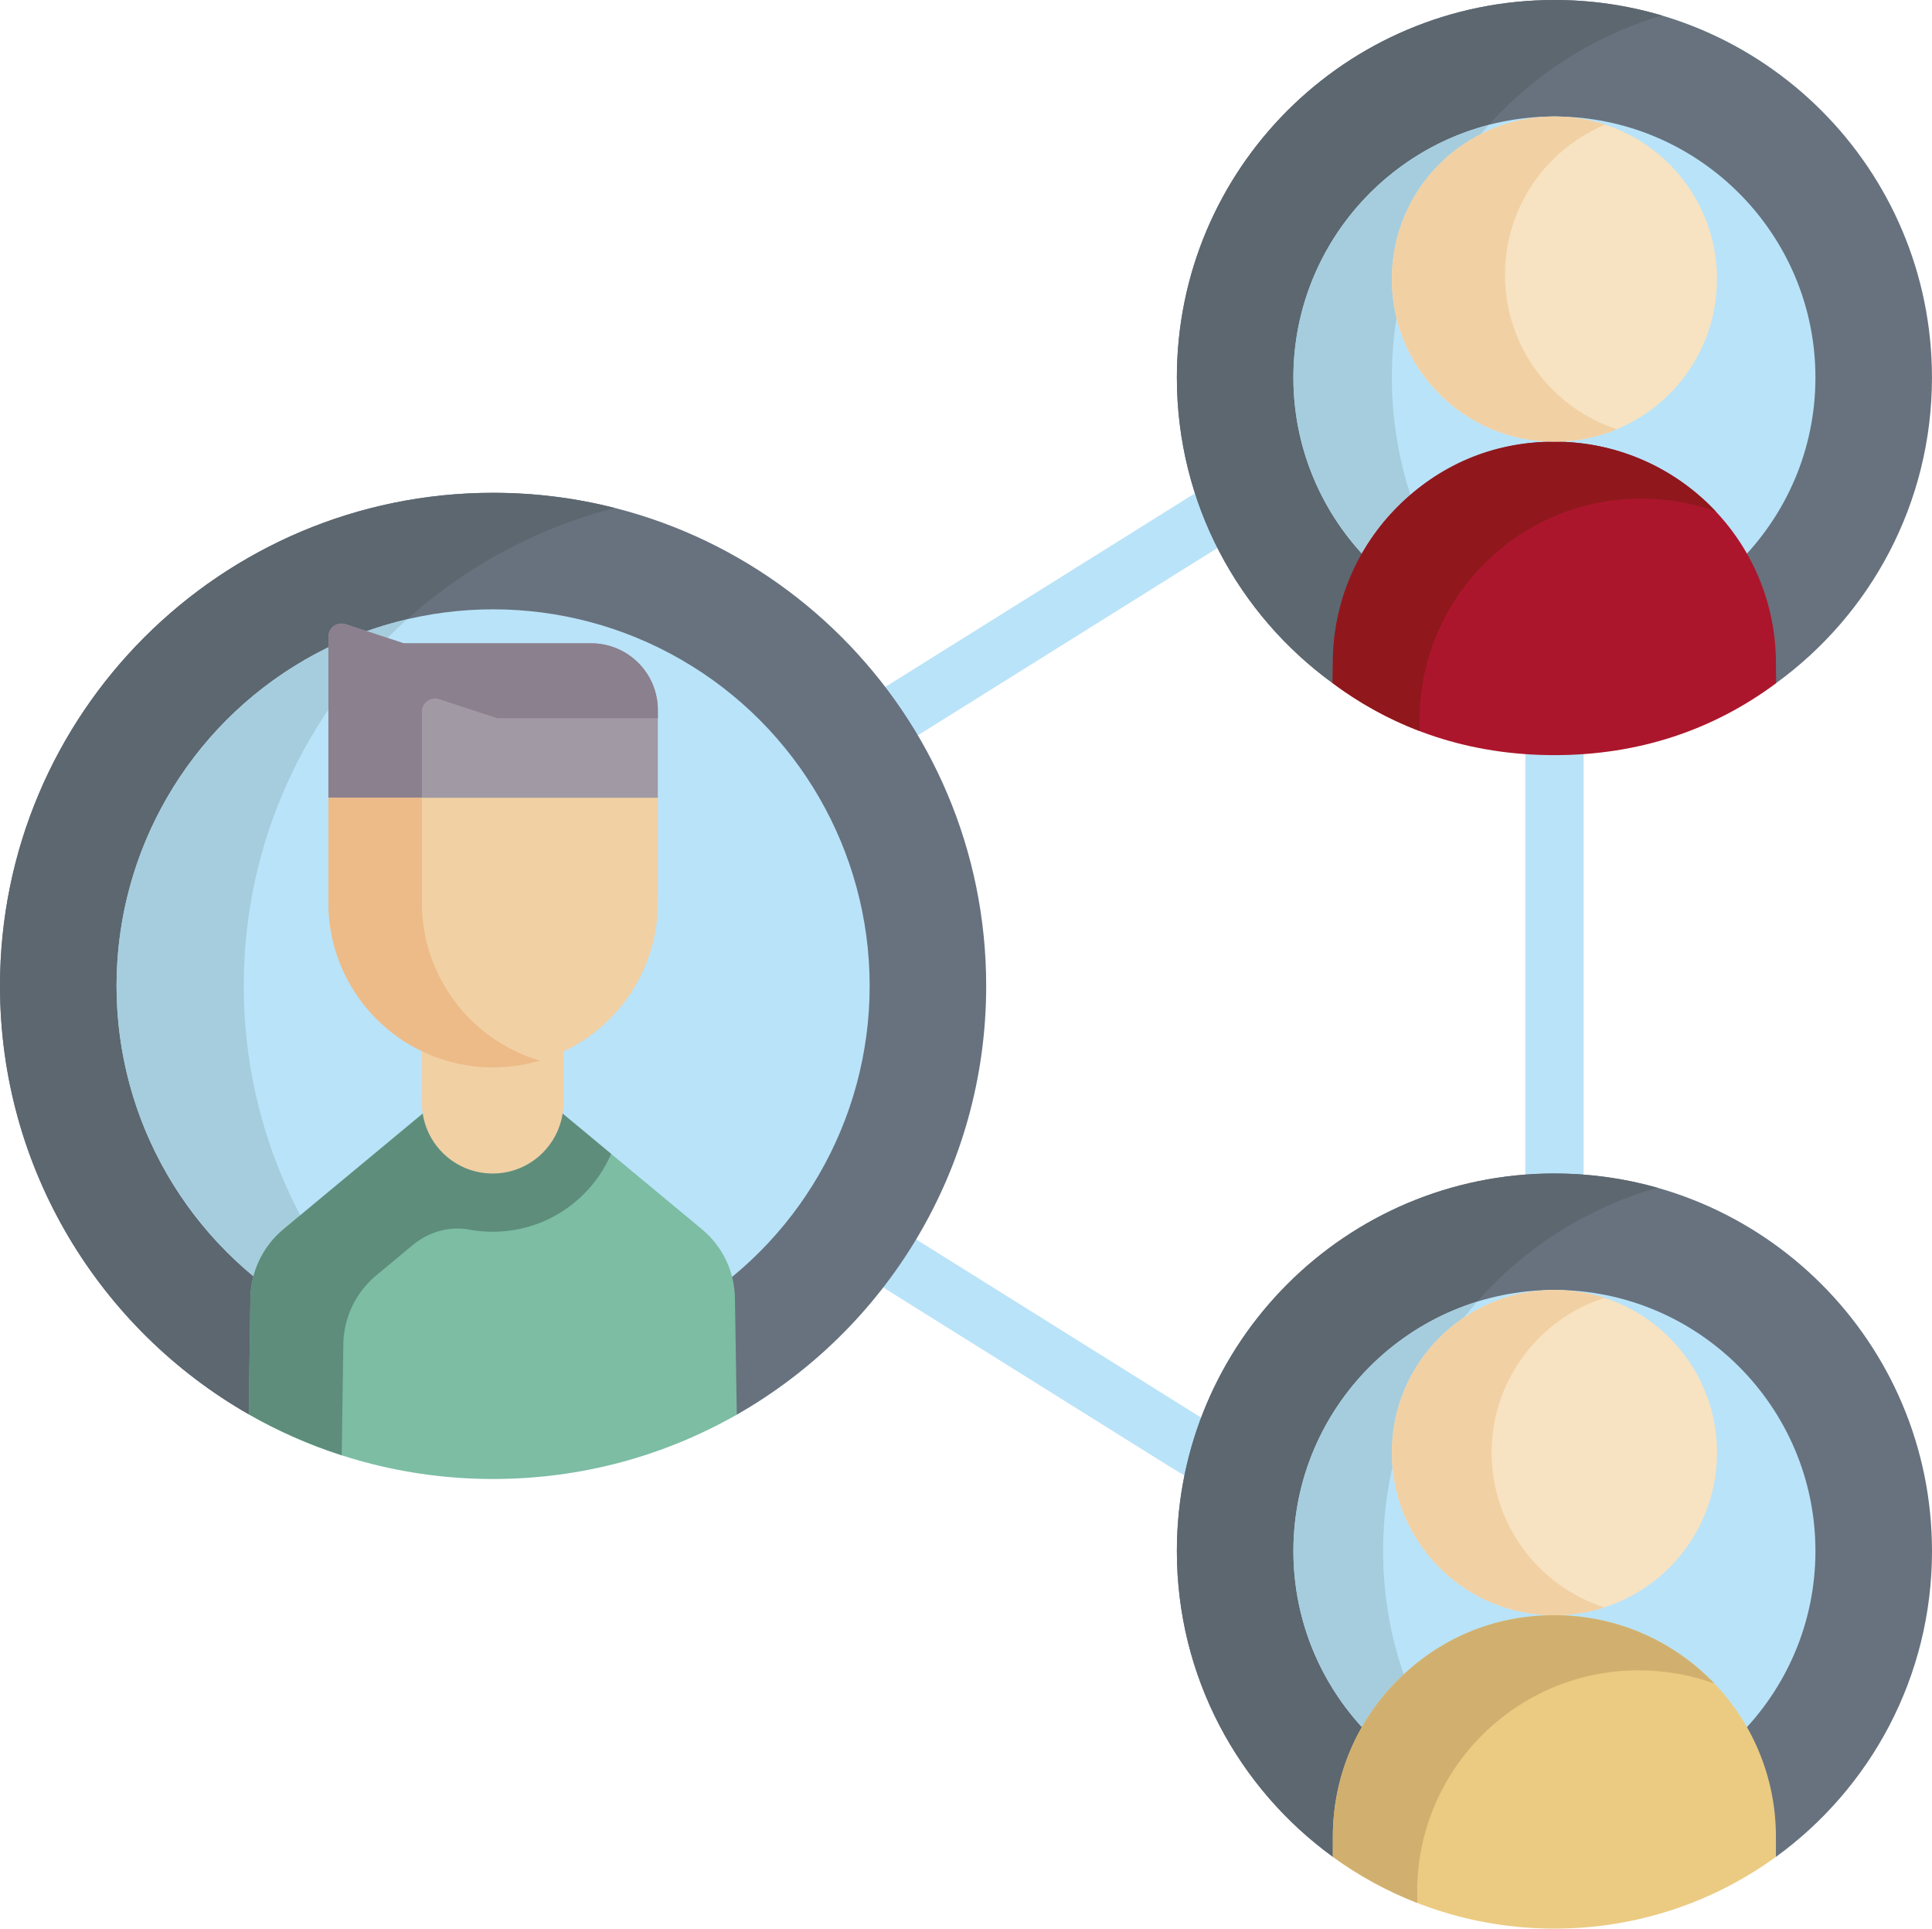 <?xml version="1.0" encoding="UTF-8"?> <svg xmlns="http://www.w3.org/2000/svg" id="Layer_2" width="512" height="511.09" viewBox="0 0 512 511.09"><g id="Background"><path d="M158.38,239.26c-2.76,0-5.42-1.48-6.81-4.08-2.01-3.76-.6-8.44,3.16-10.45l80.52-43.09,80.05-50.06s.09-.05.13-.08l68.41-40.9c3.66-2.19,8.4-.99,10.59,2.67,2.19,3.66,1,8.4-2.66,10.59l-68.35,40.86-80.2,50.15c-.15.09-.3.18-.45.26l-80.75,43.21c-1.16.62-2.41.91-3.64.91h0Z" fill="#b9e3f9" stroke-width="0"></path><path d="M387.8,434.41c-1.36,0-2.74-.36-3.99-1.11l-74.14-44.85s-.06-.04-.1-.06l-74.54-46.61c-.1-.06-.2-.13-.3-.19l-69.05-47.72c-3.51-2.42-4.39-7.23-1.96-10.74,2.42-3.51,7.23-4.39,10.74-1.96l68.9,47.62,74.34,46.49,74.1,44.82c3.65,2.21,4.82,6.95,2.61,10.6-1.45,2.4-4,3.73-6.61,3.73h0Z" fill="#b9e3f9" stroke-width="0"></path><path d="M411.94,98.61c-4.26,0-7.72,3.46-7.72,7.72v278.61c0,4.26,3.46,7.72,7.72,7.72s7.72-3.46,7.72-7.72V106.33c0-4.26-3.46-7.72-7.72-7.72Z" fill="#b9e3f9" stroke-width="0"></path><path d="M130.68,130.59C58.52,130.59,0,189.1,0,261.27c0,48.61,26.55,91.02,65.93,113.53l8.88-4.85,111.93-1.63,8.52,6.56c39.47-22.48,66.09-64.94,66.09-113.62,0-72.16-58.5-130.67-130.67-130.67h0Z" fill="#67727e" stroke-width="0"></path><path d="M89.47,337.99c-15.65-21.54-24.89-48.06-24.89-76.72,0-61.02,41.84-112.27,98.38-126.65-10.33-2.63-21.15-4.03-32.29-4.03-72.16,0-130.67,58.51-130.67,130.67,0,48.61,26.55,91.02,65.93,113.53l23.55-36.8Z" fill="#5c6770" stroke-width="0"></path><circle cx="130.68" cy="261.26" r="99.79" fill="#b9e3f9" stroke-width="0"></circle><path d="M107.9,164.1c-44.08,10.33-77.01,49.97-77.01,97.17s32.93,86.84,77.02,97.17c-26.59-23.92-43.32-58.59-43.32-97.17s16.72-73.24,43.31-97.16h0Z" fill="#a6cddd" stroke-width="0"></path><path d="M194.77,344.38c0-7.2-3.2-14.02-8.74-18.62l-36.7-30.47-7.6-7.79h-22.14l-7.79,7.79-36.7,30.47c-5.53,4.6-8.74,11.43-8.74,18.62l-.44,30.41c19.09,10.9,41.2,17.14,64.75,17.14s45.53-6.2,64.59-17.05l-.49-30.5Z" fill="#7cbda4" stroke-width="0"></path><path d="M154.64,299.7l-5.31-4.41-7.6-7.79h-22.14l-7.79,7.79-36.7,30.47c-5.53,4.6-8.74,11.43-8.74,18.62l-.44,30.41c7.75,4.42,16,8.07,24.64,10.85l.42-29.06c0-7.2,3.21-14.02,8.74-18.62l9.72-8.07c4.14-3.43,9.58-5.03,14.86-4.05,2.03.38,4.13.57,6.27.57,9.15,0,17.74-3.56,24.18-10.02,3.09-3.09,5.52-6.69,7.21-10.61l-7.32-6.08Z" fill="#5e8d7c" stroke-width="0"></path><path d="M149.33,261.18v31.04c0,1.04-.08,2.05-.25,3.04-.65,3.96-2.53,7.5-5.25,10.22-3.39,3.4-8.08,5.5-13.26,5.5-9.33,0-17.07-6.8-18.52-15.72-.16-.99-.25-2-.25-3.04v-31.14l.39-.84c5.61,2.63,11.87,4.1,18.48,4.1s12.71-1.43,18.26-3.99l.39.84Z" fill="#f1d0a4" stroke-width="0"></path><path d="M156.65,170.47h-49.67l-15.41-5.06c-2.23-.73-4.54.94-4.54,3.29v42.72l14.83,15.87h64.38l8.09-15.87v-23.26c0-9.77-7.92-17.69-17.69-17.69h0Z" fill="#a199a4" stroke-width="0"></path><path d="M111.81,188.55c0-2.36,2.31-4.03,4.54-3.29l15.41,5.06h42.58v-2.16c0-9.77-7.92-17.69-17.69-17.69h-49.67l-15.41-5.06c-2.23-.73-4.54.94-4.54,3.29v42.72l14.83,15.87h9.95v-38.75Z" fill="#8b808e" stroke-width="0"></path><path d="M174.34,211.42v27.78c0,17.58-10.41,32.75-25.4,39.65-5.55,2.56-11.74,3.99-18.26,3.99s-12.87-1.47-18.48-4.1c-14.88-6.96-25.17-22.05-25.17-39.55v-27.78h87.3Z" fill="#f1d0a4" stroke-width="0"></path><path d="M136.98,278.76c-14.88-6.96-25.17-22.05-25.17-39.55v-27.78h-24.78v27.78c0,17.5,10.29,32.59,25.17,39.55,5.61,2.62,11.87,4.1,18.48,4.1,4.31,0,8.46-.64,12.39-1.8-2.1-.62-4.14-1.39-6.09-2.3h0Z" fill="#edbb87" stroke-width="0"></path><path d="M411.94,0C356.68,0,311.89,44.79,311.89,100.06c0,33.3,16.27,62.79,41.28,80.97l8.82-8.25,98.62,1.53,10.07,6.73c25.03-18.18,41.31-47.68,41.31-80.99,0-55.27-44.79-100.06-100.06-100.06h0Z" fill="#67727e" stroke-width="0"></path><path d="M381.06,147.97c-7.78-14.23-12.22-30.55-12.22-47.92,0-45.37,30.19-83.67,71.57-95.94C431.39,1.44,421.83,0,411.93,0,356.67,0,311.88,44.79,311.88,100.06c0,33.3,16.27,62.79,41.28,80.97l27.9-33.06Z" fill="#5c6770" stroke-width="0"></path><path d="M411.93,169.22c-38.14,0-69.17-31.03-69.17-69.17s31.03-69.18,69.17-69.18,69.18,31.03,69.18,69.18c0,38.14-31.03,69.17-69.18,69.17Z" fill="#b9e3f9" stroke-width="0"></path><path d="M394.58,167.01c-15.99-17.73-25.73-41.2-25.73-66.96s9.74-49.24,25.73-66.97c-29.77,7.72-51.81,34.82-51.81,66.97,0,32.15,22.05,59.24,51.81,66.96Z" fill="#a6cddd" stroke-width="0"></path><path d="M411.93,117.05c32.43,0,58.71,26.28,58.71,58.71l.05,5.29c-16.66,12.4-36.38,19.06-58.76,19.06s-42.1-6.66-58.77-19.07l.06-5.28c0-16.21,6.57-30.89,17.2-41.52,10.62-10.62,25.29-17.19,41.51-17.19h0Z" fill="#ac162c" stroke-width="0"></path><path d="M411.93,30.88c23.8,0,43.09,19.29,43.09,43.08s-19.29,43.09-43.09,43.09-43.08-19.29-43.08-43.09,19.29-43.08,43.08-43.08h0Z" fill="#f7e3c1" stroke-width="0"></path><path d="M376.22,190.85c0-16.21,6.57-30.89,17.2-41.52,10.62-10.62,25.29-17.19,41.51-17.19,6.95,0,13.62,1.21,19.81,3.42-10.71-11.4-25.92-18.52-42.8-18.52s-30.88,6.57-41.51,17.19c-10.63,10.62-17.2,25.3-17.2,41.52l-.06,5.28c7.12,5.3,14.81,9.55,23.02,12.68l.03-2.87Z" fill="#90181d" stroke-width="0"></path><path d="M398.83,72.81c0-17.93,10.99-33.31,26.58-39.79-4.23-1.39-8.77-2.15-13.47-2.15-23.79,0-43.08,19.29-43.08,43.08s19.29,43.09,43.08,43.09c5.86,0,11.45-1.17,16.54-3.29-17.21-5.65-29.65-21.84-29.65-40.94Z" fill="#f1d0a4" stroke-width="0"></path><path d="M411.94,310.97c-55.26,0-100.05,44.8-100.05,100.06,0,33.33,16.3,62.85,41.35,81.03l9.54-4.08,101.89,2.07,5.97,2.02c25.06-18.18,41.36-47.7,41.36-81.03,0-55.26-44.79-100.06-100.06-100.06h0Z" fill="#67727e" stroke-width="0"></path><path d="M378.82,459.11c-7.83-14.27-12.3-30.65-12.3-48.08,0-45.79,30.75-84.39,72.73-96.28-8.69-2.46-17.85-3.78-27.32-3.78-55.26,0-100.05,44.8-100.05,100.06,0,33.33,16.29,62.84,41.35,81.03l25.59-32.95Z" fill="#5c6770" stroke-width="0"></path><path d="M411.93,480.2c-38.14,0-69.17-31.03-69.17-69.18s31.03-69.18,69.17-69.18,69.18,31.03,69.18,69.18-31.03,69.18-69.18,69.18h0Z" fill="#b9e3f9" stroke-width="0"></path><path d="M391.48,477.11c-15.52-17.63-24.95-40.75-24.95-66.09s9.4-48.45,24.92-66.08c-28.18,8.74-48.68,35.05-48.68,66.08s20.53,57.34,48.71,66.09Z" fill="#a6cddd" stroke-width="0"></path><circle cx="411.94" cy="384.94" r="43.09" fill="#f7e3c1" stroke-width="0"></circle><path d="M395.29,384.94c0-19.18,12.57-35.43,29.9-41.01-4.17-1.34-8.63-2.07-13.24-2.07-23.8,0-43.09,19.29-43.09,43.09s19.29,43.09,43.09,43.09c4.61,0,9.08-.73,13.24-2.07-17.33-5.58-29.9-21.83-29.9-41.01Z" fill="#f1d0a4" stroke-width="0"></path><path d="M470.64,492.06c-16.48,11.97-36.77,19.02-58.71,19.02s-42.22-7.06-58.71-19.02v-5.32c0-16.21,6.57-30.89,17.2-41.52,10.62-10.62,25.29-17.19,41.51-17.19,32.43,0,58.71,26.28,58.71,58.71v5.32Z" fill="#ebcb82" stroke-width="0"></path><path d="M375.57,501.34c0-16.21,6.57-30.89,17.2-41.52,10.62-10.62,25.29-17.19,41.51-17.19,7.04,0,13.82,1.25,20.07,3.52-10.69-11.16-25.75-18.12-42.42-18.12s-30.88,6.57-41.51,17.19c-10.63,10.62-17.2,25.3-17.2,41.52v5.32c6.84,4.96,14.36,9.09,22.36,12.21v-2.94Z" fill="#d1b06f" stroke-width="0"></path></g></svg> 